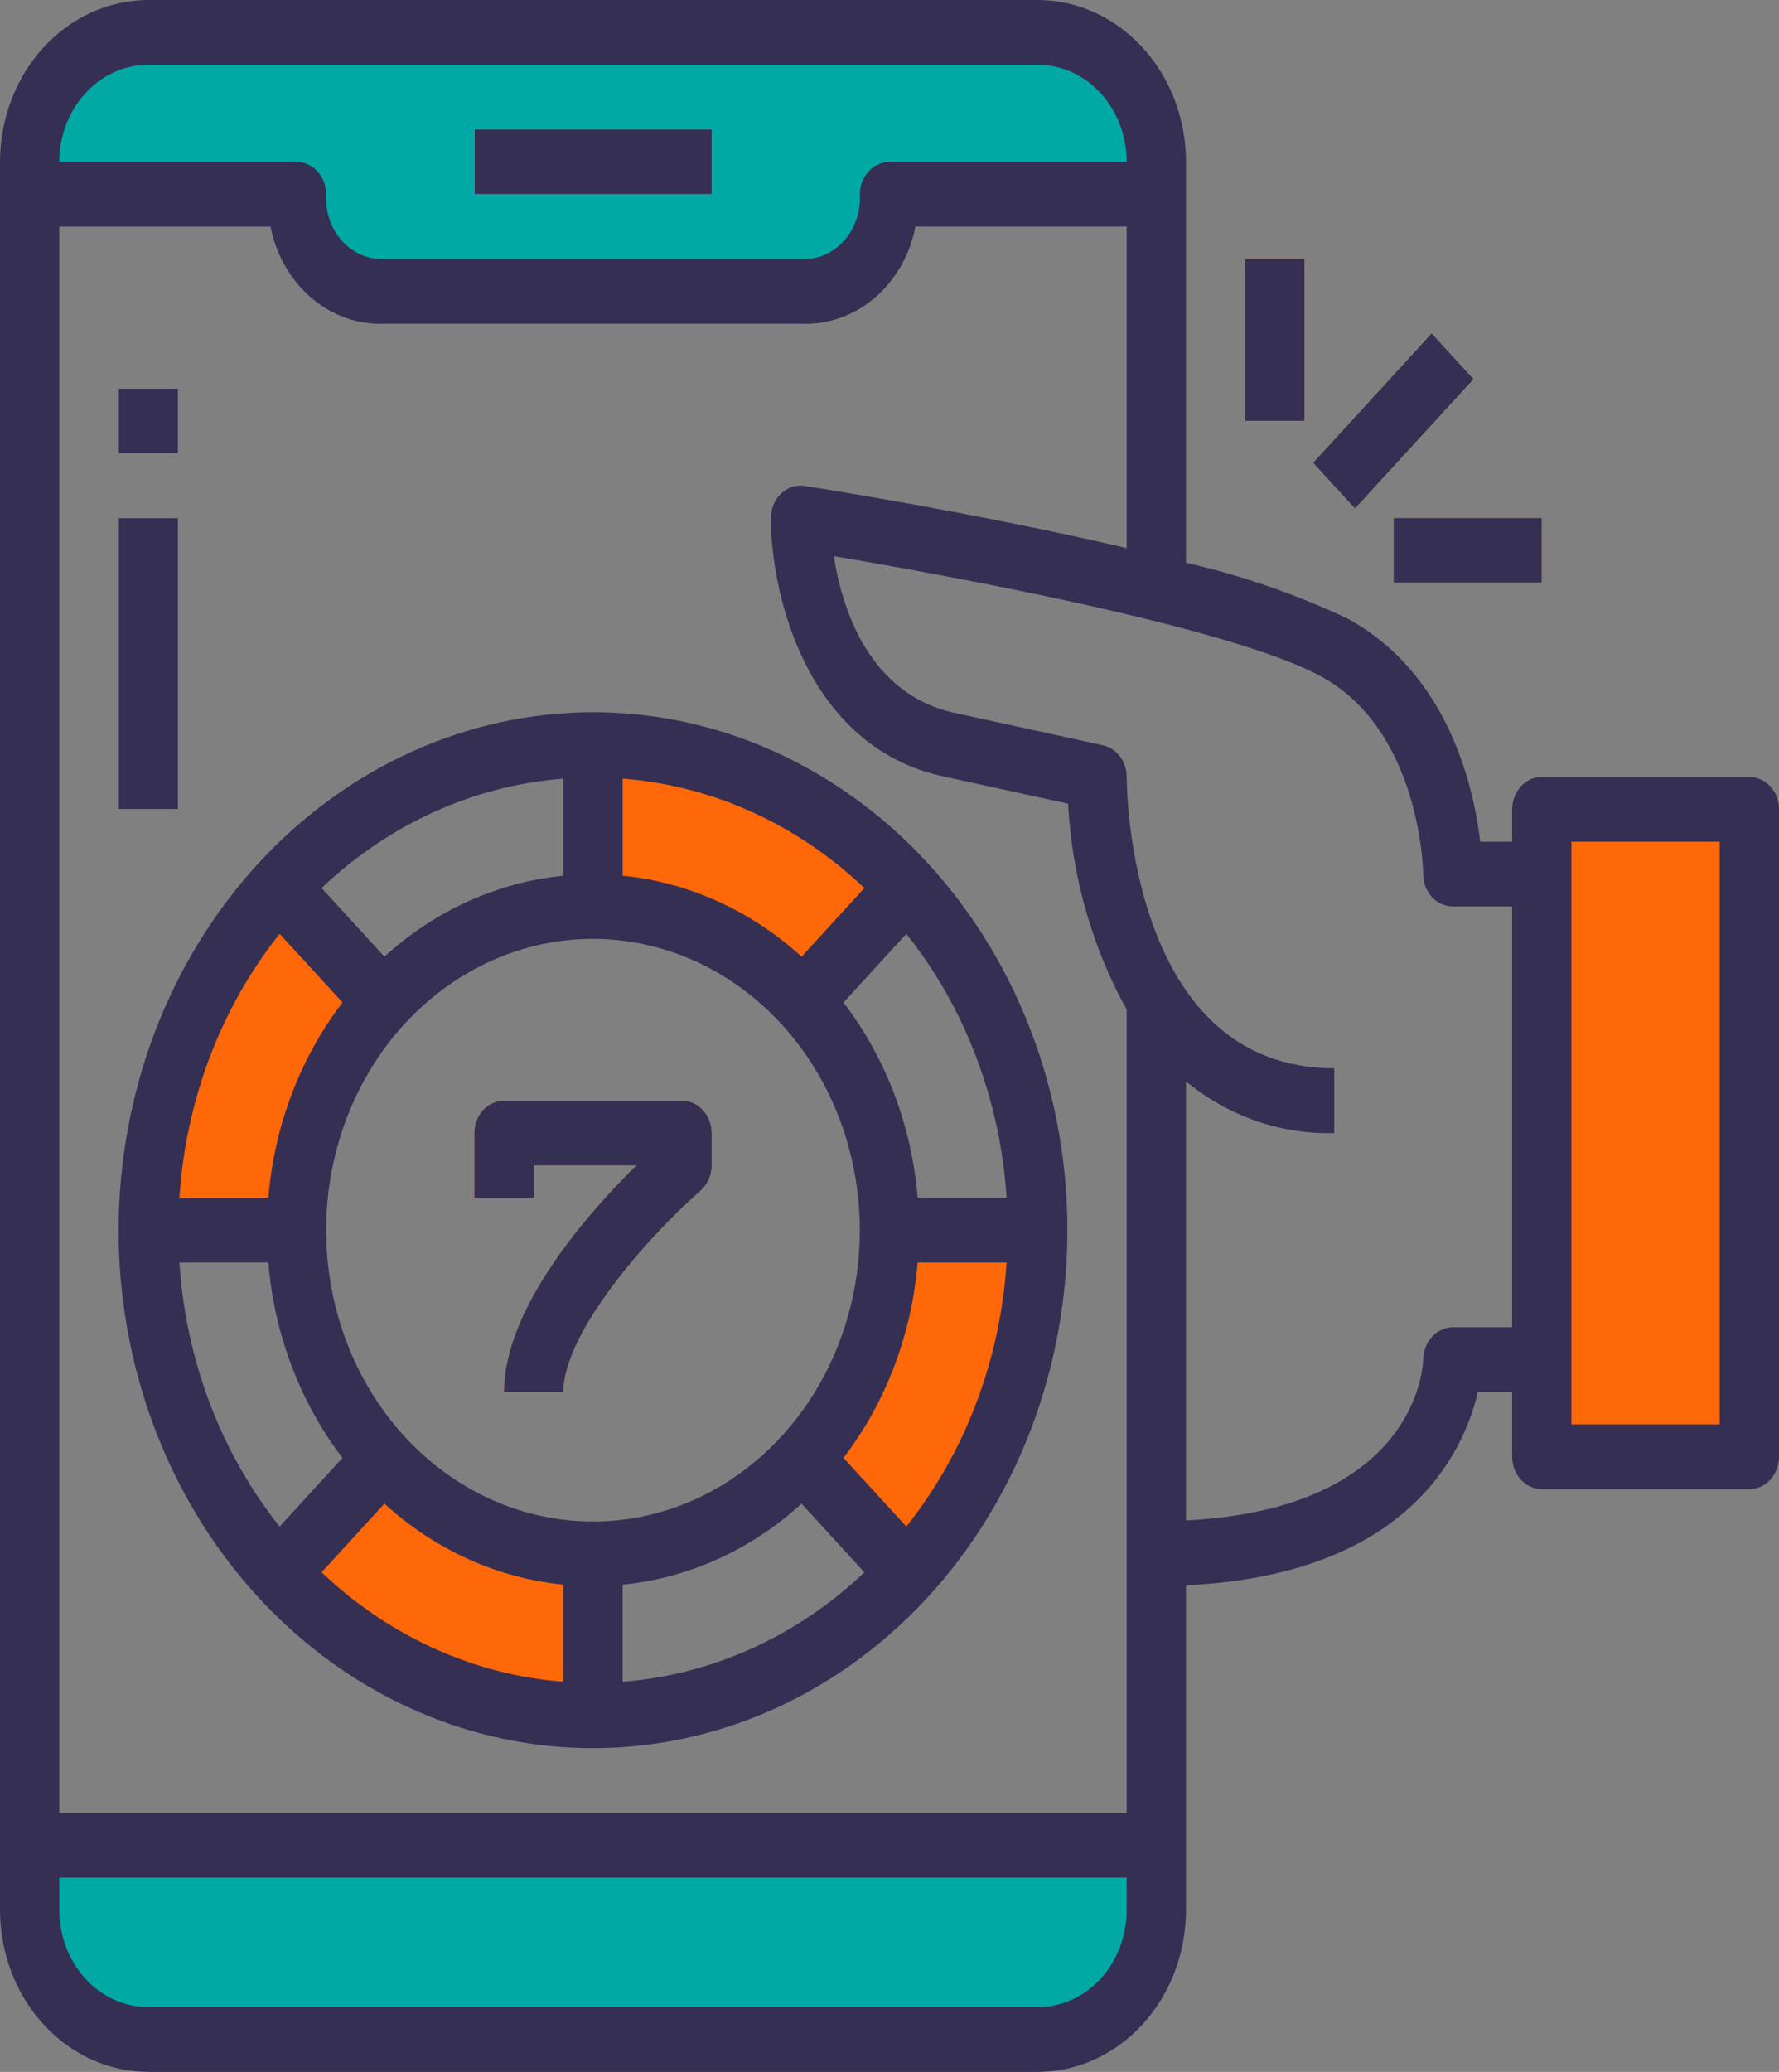 <svg width="61" height="71" viewBox="0 0 61 71" fill="none" xmlns="http://www.w3.org/2000/svg">
<rect x="0" y="0" width="61" height="71" fill="#808080" stroke="none"/>
<path d="M30.5 42.156H35.584C35.587 44.342 35.193 46.506 34.425 48.524C33.657 50.542 32.531 52.375 31.11 53.916L27.521 49.999C28.467 48.971 29.217 47.748 29.728 46.402C30.239 45.056 30.502 43.613 30.5 42.156Z" fill="#FF6809"/>
<path d="M59.983 27.734V49.922H52.867V46.594V29.953V27.734H59.983Z" fill="#FF6809"/>
<path d="M39.65 63.234V65.453C39.65 66.63 39.221 67.759 38.459 68.591C37.696 69.423 36.662 69.891 35.583 69.891H5.083C4.005 69.891 2.97 69.423 2.208 68.591C1.445 67.759 1.017 66.63 1.017 65.453V63.234H39.65Z" fill="#00A9A4"/>
<path d="M39.65 5.545V6.654H30.5C30.509 7.094 30.436 7.531 30.285 7.939C30.135 8.347 29.911 8.718 29.626 9.029C29.341 9.339 29.001 9.584 28.627 9.748C28.253 9.912 27.853 9.992 27.45 9.982H13.217C12.814 9.992 12.413 9.912 12.039 9.748C11.665 9.584 11.326 9.339 11.041 9.029C10.756 8.718 10.531 8.347 10.381 7.939C10.231 7.531 10.158 7.094 10.167 6.654H1.017V5.545C1.017 4.368 1.445 3.239 2.208 2.407C2.97 1.575 4.005 1.107 5.083 1.107H35.583C36.662 1.107 37.696 1.575 38.459 2.407C39.221 3.239 39.65 4.368 39.65 5.545Z" fill="#00A9A4"/>
<path d="M8.133 1.107H5.083C4.005 1.107 2.97 1.575 2.208 2.407C1.445 3.239 1.017 4.368 1.017 5.545V6.654H4.067V5.545C4.067 4.368 4.495 3.239 5.258 2.407C6.02 1.575 7.055 1.107 8.133 1.107Z" fill="#00A9A4"/>
<path d="M31.11 30.397L27.521 34.313C26.578 33.281 25.458 32.463 24.224 31.905C22.991 31.347 21.669 31.061 20.333 31.062V25.516C22.336 25.512 24.319 25.942 26.169 26.78C28.019 27.618 29.698 28.847 31.11 30.397Z" fill="#FF6809"/>
<path d="M20.335 53.251V58.797C18.332 58.8 16.349 58.371 14.499 57.533C12.649 56.695 10.97 55.466 9.558 53.916L13.147 50C14.09 51.032 15.21 51.85 16.444 52.408C17.677 52.966 19 53.252 20.335 53.251Z" fill="#FF6809"/>
<path d="M9.557 30.396L13.145 34.313C12.2 35.341 11.45 36.564 10.939 37.91C10.428 39.256 10.165 40.699 10.167 42.156H5.083C5.08 39.971 5.474 37.806 6.242 35.788C7.01 33.77 8.136 31.937 9.557 30.396Z" fill="#FF6809"/>
<path d="M19.317 47.703H17.283C17.283 44.792 20.232 41.497 21.82 39.938H18.3V41.047H16.267V38.828C16.267 38.534 16.374 38.252 16.564 38.044C16.755 37.836 17.014 37.719 17.283 37.719H23.383C23.653 37.719 23.912 37.836 24.102 38.044C24.293 38.252 24.4 38.534 24.4 38.828V39.938C24.4 40.104 24.366 40.268 24.299 40.417C24.234 40.567 24.138 40.699 24.019 40.803C22.201 42.394 19.317 45.673 19.317 47.703Z" fill="#FF6809"/>
<path d="M16.267 4.438H24.4V6.656H16.267V4.438Z" fill="white"/>
<path d="M45.023 15.859L49.09 11.422L50.528 12.991L46.461 17.428L45.023 15.859Z" fill="#FFC247"/>
<path d="M42.7 8.875H44.733V14.422H42.7V8.875Z" fill="#FFC247"/>
<path d="M47.783 17.748H52.867V19.967H47.783V17.748Z" fill="#FFC247"/>
<path d="M4.067 13.312H6.1V15.531H4.067V13.312Z" fill="white"/>
<path d="M4.067 17.748H6.1V27.732H4.067V17.748Z" fill="white"/>
<path d="M16.267 4.438H24.4V6.656H16.267V4.438Z" fill="#352F54"/>
<path d="M59.983 26.625H52.867C52.597 26.625 52.338 26.742 52.148 26.95C51.957 27.158 51.85 27.44 51.85 27.734V28.844H50.755C50.529 26.934 49.646 23.075 46.204 21.195C44.422 20.358 42.566 19.717 40.667 19.283V5.547C40.665 4.076 40.129 2.666 39.176 1.627C38.223 0.587 36.931 0.002 35.583 0L5.083 0C3.736 0.002 2.444 0.587 1.491 1.627C0.538 2.666 0.002 4.076 0 5.547V65.453C0.002 66.924 0.538 68.334 1.491 69.373C2.444 70.413 3.736 70.998 5.083 71H35.583C36.931 70.998 38.223 70.413 39.176 69.373C40.129 68.334 40.665 66.924 40.667 65.453V54.325C48.271 53.973 50.196 49.759 50.674 47.703H51.85V49.922C51.85 50.216 51.957 50.498 52.148 50.706C52.338 50.914 52.597 51.031 52.867 51.031H59.983C60.253 51.031 60.512 50.914 60.702 50.706C60.893 50.498 61 50.216 61 49.922V27.734C61 27.44 60.893 27.158 60.702 26.95C60.512 26.742 60.253 26.625 59.983 26.625ZM27.594 16.652C27.45 16.629 27.303 16.641 27.163 16.686C27.023 16.73 26.894 16.807 26.784 16.912C26.674 17.016 26.586 17.145 26.525 17.289C26.465 17.434 26.433 17.591 26.433 17.75C26.433 20.366 27.666 25.584 32.33 26.603L36.623 27.54C36.758 30.036 37.447 32.458 38.633 34.597V62.125H2.033V7.766H9.278C9.467 8.74 9.967 9.609 10.688 10.218C11.409 10.828 12.305 11.138 13.217 11.094H27.45C28.361 11.138 29.258 10.828 29.979 10.218C30.7 9.609 31.2 8.74 31.389 7.766H38.633V18.782C33.507 17.581 27.958 16.709 27.594 16.652ZM5.083 2.219H35.583C36.392 2.219 37.168 2.569 37.74 3.194C38.312 3.818 38.633 4.664 38.633 5.547H30.5C30.232 5.549 29.976 5.665 29.786 5.871C29.596 6.077 29.487 6.355 29.483 6.647C29.502 6.944 29.462 7.242 29.366 7.521C29.271 7.8 29.122 8.053 28.929 8.264C28.737 8.475 28.505 8.639 28.25 8.744C27.995 8.849 27.722 8.894 27.45 8.875H13.217C12.945 8.894 12.673 8.85 12.418 8.745C12.164 8.641 11.932 8.478 11.74 8.268C11.547 8.058 11.398 7.805 11.302 7.528C11.206 7.25 11.166 6.953 11.183 6.656C11.183 6.362 11.076 6.08 10.886 5.872C10.695 5.664 10.436 5.547 10.167 5.547H2.033C2.033 4.664 2.355 3.818 2.927 3.194C3.499 2.569 4.274 2.219 5.083 2.219ZM35.583 68.781H5.083C4.274 68.781 3.499 68.431 2.927 67.806C2.355 67.182 2.033 66.336 2.033 65.453V64.344H38.633V65.453C38.633 66.336 38.312 67.182 37.74 67.806C37.168 68.431 36.392 68.781 35.583 68.781ZM49.817 45.484C49.55 45.487 49.294 45.603 49.105 45.808C48.915 46.013 48.806 46.29 48.8 46.581C48.8 46.803 48.582 51.706 40.667 52.102V37.059C42.13 38.256 43.921 38.879 45.75 38.828V36.609C38.735 36.609 38.633 27.031 38.633 26.625C38.633 26.369 38.552 26.122 38.404 25.924C38.256 25.726 38.05 25.59 37.82 25.539L32.737 24.43C29.767 23.782 28.864 20.816 28.591 19.059C32.149 19.659 42.123 21.448 45.3 23.181C48.736 25.056 48.8 29.908 48.8 29.953C48.8 30.247 48.907 30.529 49.098 30.738C49.288 30.946 49.547 31.062 49.817 31.062H51.85V45.484H49.817ZM58.967 48.812H53.883V28.844H58.967V48.812Z" fill="#352F54"/>
<path d="M45.023 15.859L49.09 11.422L50.528 12.991L46.461 17.428L45.023 15.859Z" fill="#352F54"/>
<path d="M42.7 8.875H44.733V14.422H42.7V8.875Z" fill="#352F54"/>
<path d="M47.783 17.748H52.867V19.967H47.783V17.748Z" fill="#352F54"/>
<path d="M4.067 42.156C4.067 45.667 5.021 49.099 6.808 52.018C8.595 54.937 11.136 57.212 14.108 58.555C17.081 59.899 20.351 60.25 23.507 59.565C26.662 58.88 29.561 57.19 31.836 54.707C34.111 52.225 35.66 49.062 36.287 45.619C36.915 42.176 36.593 38.607 35.362 35.364C34.131 32.12 32.046 29.348 29.371 27.398C26.696 25.447 23.551 24.406 20.333 24.406C16.021 24.412 11.886 26.284 8.837 29.611C5.787 32.939 4.072 37.45 4.067 42.156ZM29.483 42.156C29.483 44.131 28.947 46.061 27.941 47.703C26.936 49.345 25.507 50.625 23.835 51.381C22.163 52.136 20.323 52.334 18.548 51.949C16.773 51.563 15.143 50.613 13.863 49.216C12.584 47.82 11.712 46.041 11.359 44.104C11.006 42.167 11.187 40.16 11.88 38.335C12.572 36.511 13.745 34.952 15.25 33.855C16.755 32.757 18.524 32.172 20.333 32.172C22.759 32.175 25.085 33.228 26.8 35.099C28.516 36.971 29.481 39.509 29.483 42.156ZM19.317 30.01C17.061 30.231 14.921 31.199 13.182 32.783L11.027 30.431C13.344 28.233 16.254 26.917 19.317 26.682V30.01ZM11.745 34.353C10.292 36.25 9.405 38.585 9.202 41.047H6.152C6.368 37.705 7.574 34.529 9.589 32.001L11.745 34.353ZM9.202 43.266C9.405 45.727 10.292 48.062 11.743 49.96L9.588 52.312C7.574 49.783 6.368 46.608 6.152 43.266H9.202ZM13.182 51.528C14.921 53.113 17.061 54.081 19.317 54.303V57.631C16.254 57.395 13.344 56.079 11.027 53.88L13.182 51.528ZM21.35 54.303C23.606 54.081 25.746 53.114 27.485 51.529L29.64 53.881C27.323 56.079 24.413 57.395 21.35 57.631V54.303ZM28.922 49.96C30.374 48.063 31.261 45.727 31.465 43.266H34.515C34.299 46.608 33.092 49.783 31.078 52.312L28.922 49.96ZM31.465 41.047C31.262 38.585 30.375 36.25 28.923 34.353L31.078 32.001C33.093 34.53 34.299 37.705 34.515 41.047H31.465ZM27.485 32.784C25.746 31.2 23.606 30.232 21.35 30.01V26.682C24.413 26.917 27.323 28.234 29.64 30.432L27.485 32.784Z" fill="#352F54"/>
<path d="M23.383 37.719H17.283C17.014 37.719 16.755 37.836 16.564 38.044C16.374 38.252 16.267 38.534 16.267 38.828V41.047H18.3V39.938H21.82C20.232 41.497 17.283 44.792 17.283 47.703H19.317C19.317 45.673 22.201 42.394 24.019 40.803C24.138 40.699 24.234 40.567 24.299 40.417C24.366 40.268 24.4 40.104 24.4 39.938V38.828C24.4 38.534 24.293 38.252 24.102 38.044C23.912 37.836 23.653 37.719 23.383 37.719Z" fill="#352F54"/>
<path d="M4.067 13.312H6.1V15.531H4.067V13.312Z" fill="#352F54"/>
<path d="M4.067 17.748H6.1V27.732H4.067V17.748Z" fill="#352F54"/>
</svg>
